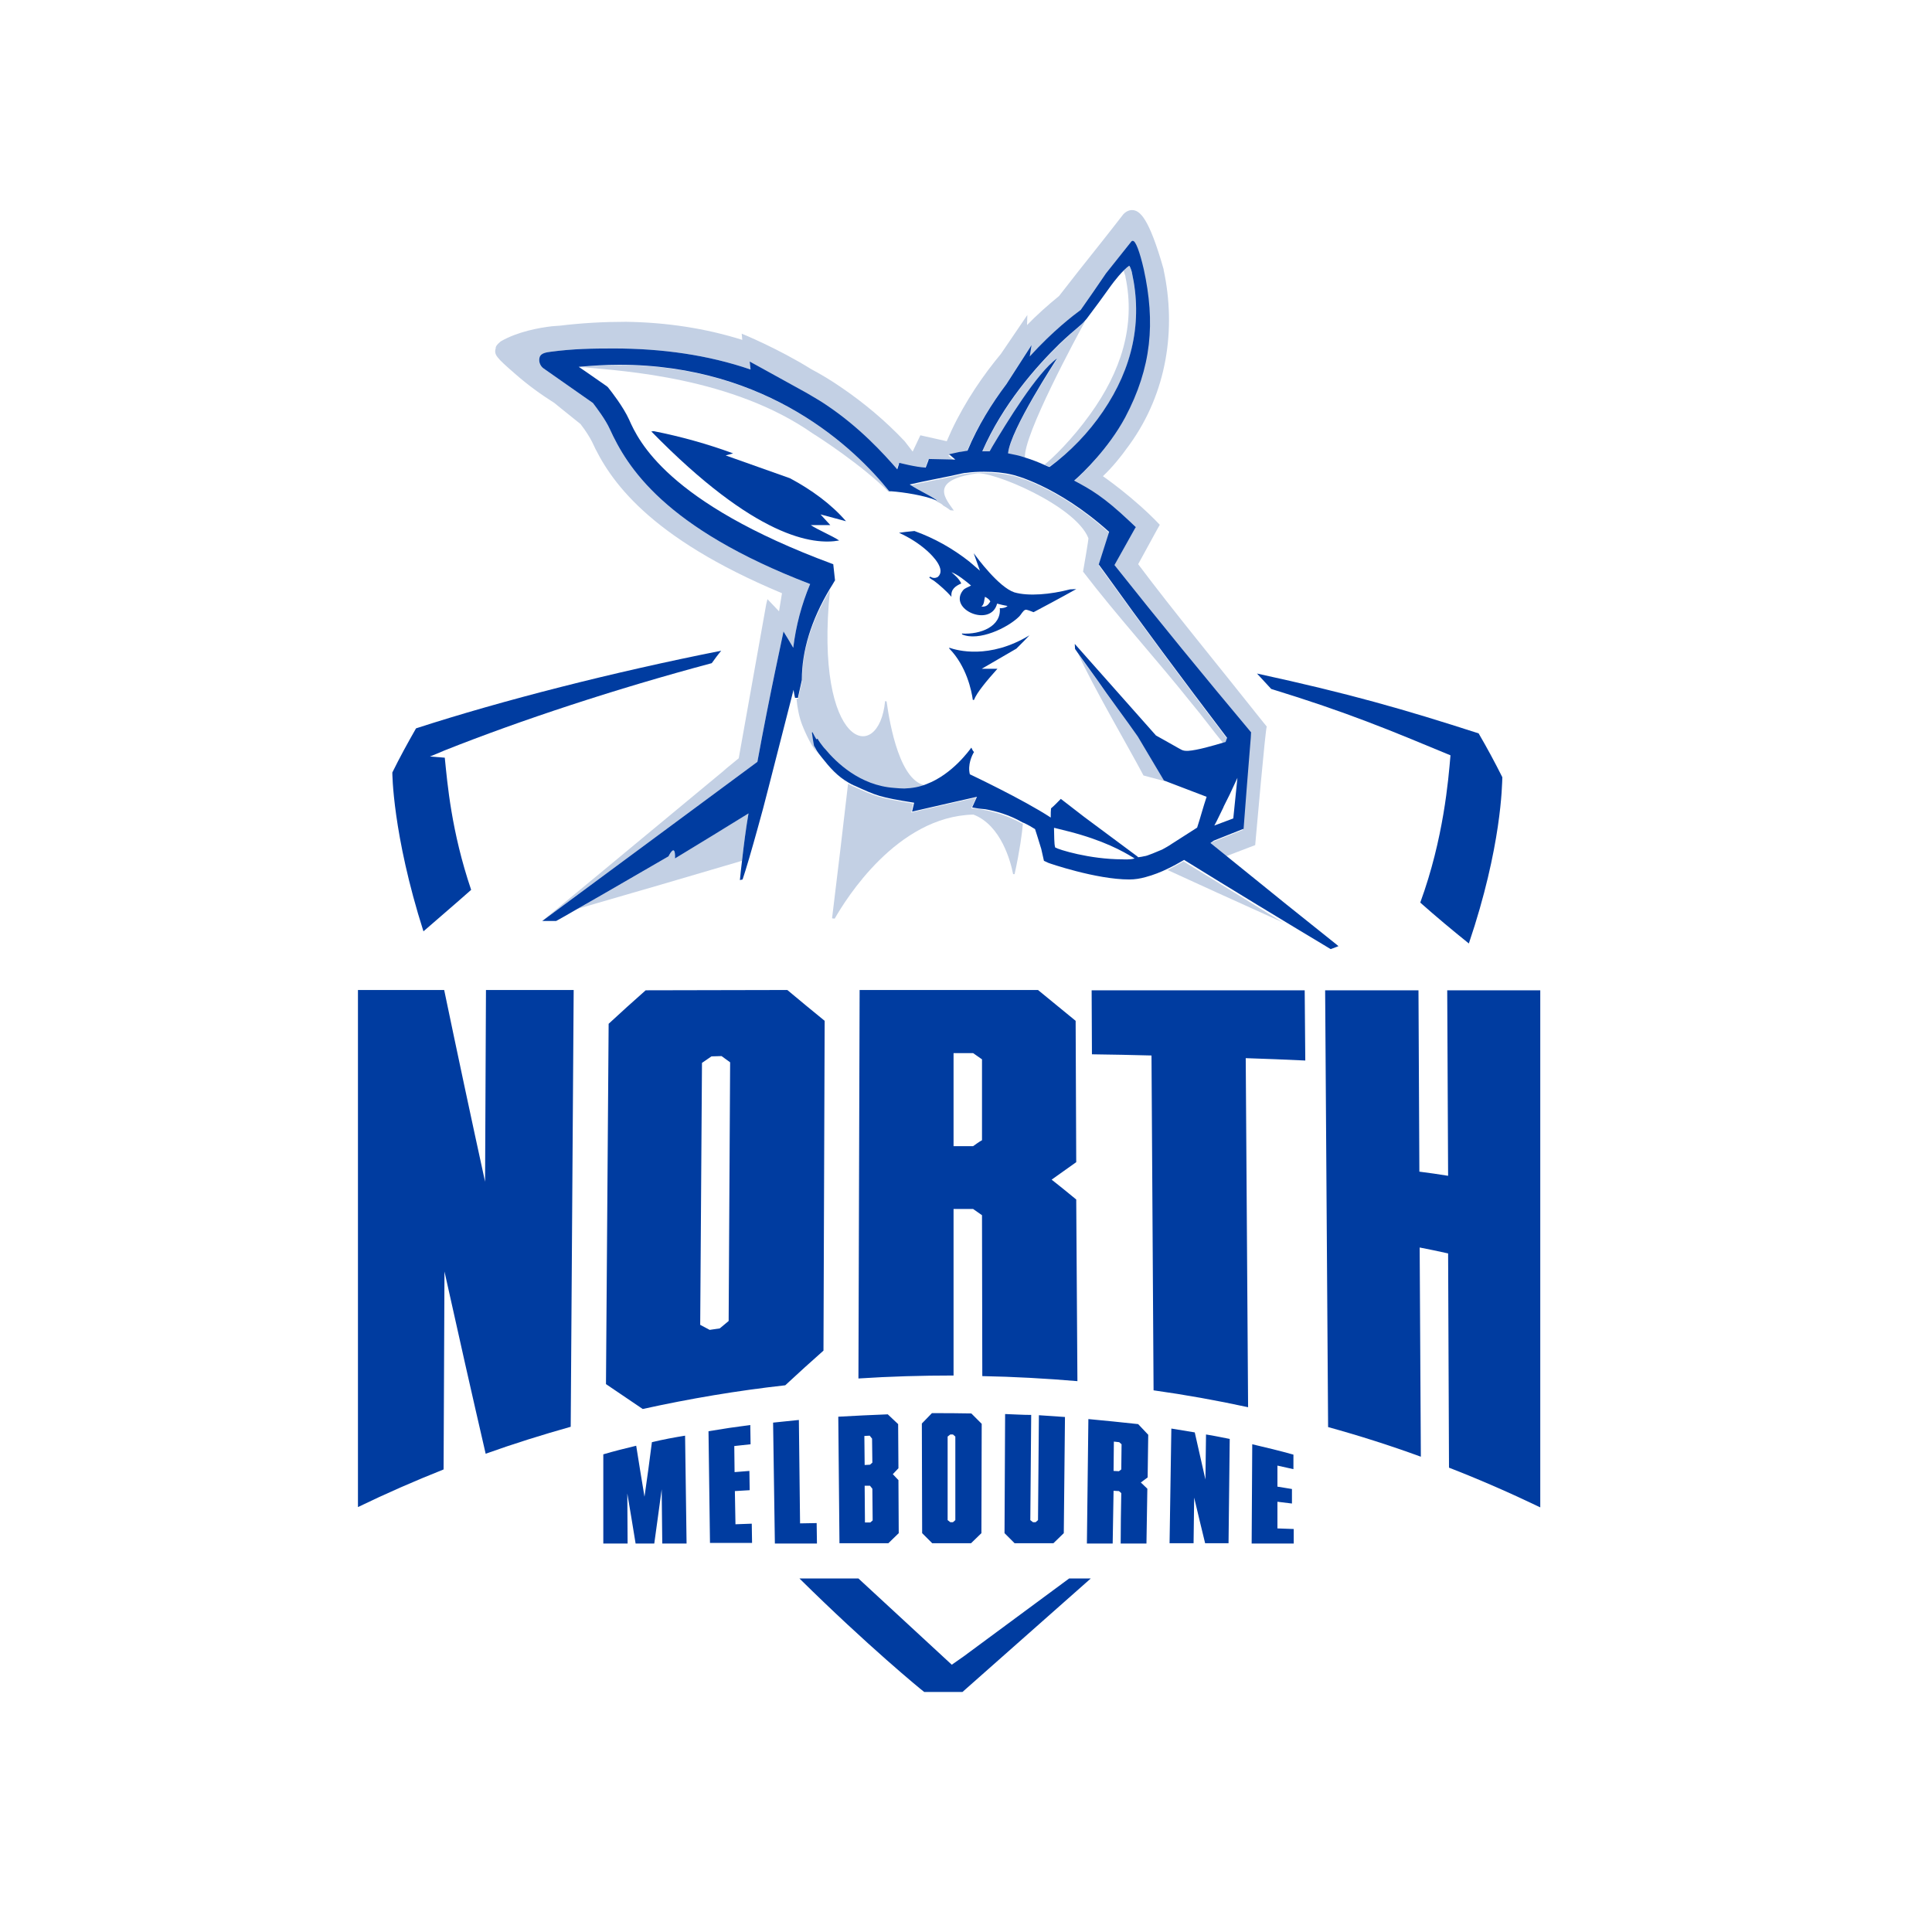 <?xml version="1.0" encoding="utf-8"?>
<!-- Generator: Adobe Illustrator 19.2.1, SVG Export Plug-In . SVG Version: 6.00 Build 0)  -->
<svg version="1.1" id="layer" xmlns="http://www.w3.org/2000/svg" xmlns:xlink="http://www.w3.org/1999/xlink" x="0px" y="0px"
	 viewBox="0 0 652 652" style="enable-background:new 0 0 652 652;" xml:space="preserve">
<style type="text/css">
	.st0{fill:#C3D0E4;}
	.st1{fill:#003CA0;}
</style>
<g>
	<path class="st0" d="M225.6,289c-5.4,3.2-20.8,12.1-30.7,17.7c18.7-5.4,37.3-10.8,55.5-16.2c0.5-4.8,1.3-10.3,2.2-16.1
		c-8.2,5-16.5,10.1-24.8,15.3C228,284,225.6,289,225.6,289 M372.2,139c10.1-14.7,13.4-30.5,9.8-46.9l0-0.1c-0.4-1.4-0.7-2-0.9-2.2
		c-0.5,0.3-1.2,0.9-1.9,1.6c0.2,0.6,0.6,1.7,0.6,1.8l0,0.2c3.5,16.5-1.5,32-11.9,46.4c-6.1,8.5-12.6,14.8-15.4,17
		c0.5,0.2,1,0.5,1.6,0.7C361.2,152.5,367.3,146.2,372.2,139 M365.5,192.9c11.4,14.9,24.4,29.1,36.6,44.4c3.8,4.5,7,9,10.8,13.6
		l0.7-0.2l0.5-1.4c-13.9-18.3-27.6-36.8-41.1-55.5l-2.2-3l3.5-11c-17.6-15.9-32.5-19.3-32.7-19.3c-3.1-0.7-6.3-1-9.5-1H332
		c-2,0-4.1,0.1-6.1,0.4l-0.3,0l-0.6,0.1c-5.5,1.3-12.5,2.6-18,3.8c3.8,2.5,5.3,2.8,9.1,5.3l0,0.1c0,0,0.1,0.1,0.1,0.1
		c0.9,0.4,1.7,0.8,2.1,1.3c1.1,0.7,1.4,0.8,2.4,1.6l1.2,0.1c-2.5-3.7-8.8-10.1,7.5-12.5c0,0-0.1,0,0,0c5-1.1,33.5,10.7,37.9,21.8
		C367.5,181.5,365.5,192.9,365.5,192.9z M197.6,124c12.5,1.2,49.6,3.3,76.7,22.3c2.3,1.4,16.6,10.7,25.5,19.6l0.4,0
		c-11.5-14.3-40.7-42.7-91.2-42.7c-4.4,0-9,0.2-13.6,0.7C195.3,123.9,197.6,124,197.6,124z M274.3,247.6c0.4,0.7,0.9,1.7,1.3,2.4
		l0.4-0.2c0.1,0.2,0.1,0.2,0.3,0.5l0.6,0.9c0.8,1.1,1.3,1.7,1.4,1.8l0.1,0.1l0.1,0.1c3.8,4.6,11.8,12.4,23.4,13.2
		c1.2,0.2,2.3,0.2,3.4,0.2c2.7,0,5.2-0.6,7.5-1.5c-9-0.7-12.5-20.4-13.6-28.4l-0.5-0.1c-2.1,21.8-24,15.9-18.6-37.5
		c-6.3,10.6-9.5,20.8-9.4,30.6v0.1l-1.2,5.4c0,0.2-0.1,0.4-0.1,0.6l-0.6,0c0.3,3.2,0.9,6.2,1.9,8.8c0,0,2.7,7,5.1,9.3
		c-0.6-0.9-0.8-1.5-0.8-1.5l-0.6-4.4C274.1,247.7,274.3,247.6,274.3,247.6z M366.3,108.2c-0.4,0.4-0.9,1-1.6,1.6
		c-2.4,1.9-4.8,4.1-7.1,6.4c-8.1,7.8-19.2,20.5-26.1,36.3h0.6c0.5,0,1,0,1.6,0l0.3,0l0.9-1.6c4.6-7.8,15-25,21.8-29.7
		c0,0.1-15.8,23.9-16.5,32h0c1.8,0.6,3.7,1.1,5.7,1.3c-0.7-7.5,18-41.9,20.1-45.7C366.1,108.5,366.2,108.3,366.3,108.2 M399.4,290.7
		c-1.8,1-3.6,2-5.4,2.9c11.3,5.2,22.8,10.4,34.3,15.6l4.2,1.9l0.6,0.3C421.8,304.4,410.6,297.6,399.4,290.7 M370.7,230.1
		L370.7,230.1c-2.4-3.2-4.6-6.4-6.9-9.6c5,11.1,16.7,31,22.1,41.2l7.1,1.9l-8.8-14.8C380.7,243.9,373.8,234.7,370.7,230.1"/>
	<path class="st0" d="M423.8,282.9l-0.2,2.3l-2.1,0.8c-2.7,1-5.4,2.1-8.1,3.1c-1.7-1.4-3.4-2.8-5.2-4.2l1.1-0.8
		c3.2-1.3,6.5-2.6,9.8-3.9l0.3-0.1l0-0.3c0.7-9.4,1.5-19.3,2.4-30.4l0.1-1.9l-0.2-0.2c-15.6-18.5-30.9-37.3-45.9-56.2l7-12.5
		l0.2-0.3l-2-1.9c-9-8.5-13.2-10.8-18.8-13.8c3-2.6,11.6-10.9,17.2-21.3c9-17,10.2-32.1,6.3-50c-1.4-6.1-2.8-9.7-3.7-9.6
		c0,0-0.2-0.1-0.5,0.2c-2.9,3.6-5.7,7.2-8.6,10.8c-2.8,4.1-5.6,8.2-8.5,12.3c-2.4,1.8-9.2,6.9-17.2,15.7l0.6-3.8l-8.5,13.2
		c-4.9,6.5-9.6,14-13.1,22.4l-2.4,0.4l-0.2,0l-3.6,0.8l2.1,1.8l-8.9-0.2l-1.1,2.9c-3.1-0.1-8.9-1.6-8.9-1.6l-0.7,2.2
		c-4.7-5.4-12.7-14.2-23.9-21.7c-2.2-1.4-4.4-2.8-6.7-4.1L253,122l0.3,2.7c-14.3-4.9-29.8-7.1-46.2-7.1c-7.2,0-13.7,0.1-21.2,1.1
		c-1.4,0.2-3.4,0.4-3.8,1.9c-0.4,1.4,0.2,2.9,1.3,3.7c5.6,3.9,11.1,7.8,16.7,11.7c1.2,1.6,4.2,5.5,5.7,8.8
		c5.8,12.7,18.3,33.4,67.6,52.3c-2.9,6.9-4.8,14.1-5.7,21.5c-1.2-2.1-2.5-4.2-3.3-5.5c0.1-0.1-4.7,21.4-8.8,44L183,310.8l17.8-14.7
		l44.3-36.7c-1.7,1.3-1.4,1.1,4.2-3.5l9.3-52.1l0.4-1.6l3.9,4.1l1-6.1c-45.2-18.9-58.2-38.2-64.1-51.1c-0.7-1.4-2.1-3.7-3.9-6
		l-6.6-5.3l-2.2-1.8c-4.6-2.9-9-6.1-13.1-9.7c-6.8-5.9-7.3-6.6-6.7-8.9c-0.1-0.8,1.7-2.2,1.7-2.2c5.7-3.3,13-4.6,17.3-5.1l2.7-0.2
		c7.4-0.9,14.8-1.3,22.3-1.3c13.7,0.2,26.8,2.2,39.2,6.1l-0.2-2.1c0,0,12.1,4.9,23.5,12c3.4,1.8,6.7,3.8,9.9,6
		c7.8,5.3,15.1,11.4,21.6,18.3l2.7,3.5l2.6-5.5l8.9,2l1.6-3.6c4.7-10,10.8-18.8,16.7-25.9l8.9-13.1l-0.1,3.4c3.4-3.5,7-6.7,10.8-9.8
		l6.4-8.2c5-6.3,10.2-12.8,15.3-19.4c1.4-1.5,2.9-1.4,2.9-1.4c2.6,0,5.7,2.4,10.7,20l0,0.2c4.3,20,1.1,41.4-11.4,58.8
		c-3,4.2-5.9,7.8-9.1,10.8c0,0,10.6,7.3,19.2,16.4l-1.4,2.5l-5.9,10.8c12,16,26.4,33.4,42.1,53.2l1.3,1.6
		C427.1,245.4,423.8,282.9,423.8,282.9z"/>
	<path class="st0" d="M281.7,310c3.7-6.5,21-34.5,46.8-35.1c9.4,3.6,12.6,16,13.4,20.1l0.5,0c1.8-8.2,2.5-13.7,2.8-17
		c-0.2-0.1-0.4-0.2-0.5-0.2c-4.2-2.3-8.7-3.8-13.3-4.6c-2.2-0.4-3.6-0.4-3.6-0.4l0.1-0.3l1.5-3.3l-9.7,2.2l-12.2,2.8l0.7-3
		c-11.8-2-12.5-2.3-20.2-5.8l-0.1,0l-0.5-0.3l-0.1,0c-0.4-0.2-0.7-0.4-1.1-0.6c-1.7,14.8-3.5,29.9-5.4,45.4
		C281.1,310,281.7,310,281.7,310z"/>
	<path class="st1" d="M220,486.7c-0.8,6.2-1.6,12.4-2.5,18.4c-1-5.9-1.9-11.6-2.8-17.2c-3.7,0.9-7.4,1.8-11.1,2.9
		c0,10,0,20.1,0,30.1h8.2l-0.1-16.9c0.9,5.5,1.9,11.1,2.8,16.9h6.3c0.8-6,1.7-12.1,2.5-18.3l0.2,18.3h8.2l-0.5-36.4
		C227.5,485.1,223.7,485.8,220,486.7 M248.2,514.4l-0.2-11.2c1.7-0.1,3.3-0.2,5-0.3l-0.1-6.5c-1.7,0.1-3.3,0.3-5,0.4l-0.1-8.8
		c1.8-0.2,3.7-0.4,5.5-0.6l-0.1-6.5c-4.7,0.6-9.4,1.3-14.1,2.1l0.5,37.7h14.2l-0.1-6.5L248.2,514.4 M275.6,514l-5.6,0.1l-0.4-34.9
		c-2.9,0.3-5.8,0.6-8.7,0.9l0.6,40.8h14.2L275.6,514 M293.7,513.8c-0.6,0-1.2,0-1.8,0l-0.1-12.4l1.8,0l0.8,1l0.1,10.7L293.7,513.8
		 M291.7,484.6l1.8-0.1l0.8,1l0.1,8.1l-0.8,0.7l-1.8,0.1L291.7,484.6 M303.1,480.6l-3.5-3.3c-5.6,0.2-11.1,0.5-16.7,0.8l0.4,42.7
		l16.5,0l3.5-3.4l-0.1-17.9l-1.9-2l1.9-2L303.1,480.6 M322.4,513l-0.8,0.7h-0.9l-0.9-0.7v-28.2l0.9-0.7h0.9l0.8,0.7L322.4,513
		 M314.5,476.9l-3.4,3.5l0.1,37l3.4,3.4l13.1,0l3.5-3.4l0.1-36.9l-3.5-3.5C323.3,476.9,318.9,476.9,314.5,476.9 M339.2,477.2
		l-0.2,40.2l3.4,3.4l13.1,0l3.5-3.4l0.4-39.2c-2.9-0.2-5.8-0.4-8.8-0.6l-0.3,35.4l-0.8,0.7c-0.3,0-0.6,0-0.9,0l-0.9-0.7l0.3-35.5
		C345.1,477.5,342.2,477.3,339.2,477.2 M378.4,495.9l-0.8,0.6l-1.8-0.1l0.1-9.9l1.8,0.2l0.8,0.7L378.4,495.9 M367.3,478.9l-0.5,42
		h8.7l0.3-17.8l1.8,0.1c0.3,0.2,0.5,0.4,0.8,0.7c-0.1,5.7-0.2,11.4-0.2,17h8.7l0.3-18.5c-0.7-0.7-1.5-1.4-2.2-2.1l2.3-1.7l0.2-14.4
		c-1.1-1.2-2.3-2.4-3.4-3.6C378.4,480,372.9,479.4,367.3,478.9 M406.8,499.3c-1.2-5.3-2.4-10.6-3.6-15.9c-2.6-0.4-5.3-0.9-7.9-1.3
		l-0.6,38.7c2.7,0,5.4,0,8.1,0l0.2-15.4c1.2,5.2,2.5,10.4,3.7,15.4h7.9l0.4-35.2c-2.7-0.5-5.3-1.1-8-1.5L406.8,499.3 M422.4,520.9
		h14.2V516l-5.5-0.2l0-9c1.6,0.2,3.3,0.4,4.9,0.6l0-4.9c-1.6-0.3-3.3-0.5-4.9-0.8l0-7.1c1.8,0.4,3.6,0.8,5.4,1.2v-4.9
		c-4.6-1.3-9.2-2.4-13.9-3.5L422.4,520.9 M347.4,214.4c-13.5,8.2-24.5,5.1-27,4.2l-0.1,0.2c5.9,6,7.6,14.4,8,17.4l0.4,0
		c0.9-2.4,4.3-6.5,7.9-10.5l-5.3,0l11.7-6.8C345,216.9,346.7,215.2,347.4,214.4L347.4,214.4L347.4,214.4z M429,232.5
		c25.7,7.9,39.8,13.8,60.5,22.4c-0.7,8.2-2.3,28.1-10.2,49.7c5.3,4.7,10.8,9.3,16.4,13.8c11.1-32.8,11.2-53.7,11.3-56.1
		c-2.5-5-5.2-10-8-14.8c-25.1-8.1-43.5-13.4-74.8-20.2L429,232.5L429,232.5z"/>
	<path class="st1" d="M378.8,290c-11.1,0-21.6-3.3-22.7-4c-0.4-1.2-0.3-4.1-0.4-6.6l0.2,0h0c1.7,0.4,3.3,0.8,4.8,1.2
		c11.7,3,18.3,6.7,21.7,8.8l0.5,0.3C381.5,290.2,378.8,290,378.8,290L378.8,290z M410.6,277.1l2.2-4.5l0.2-0.5l0.3-0.6l1.7-3.4
		l2.6-5.6l-1.4,13.7l-6.4,2.4L410.6,277.1L410.6,277.1z M352.7,157c-2.2-1-4.5-1.9-6.8-2.6c-1.8-0.6-2.8-0.8-2.8-0.8
		c-1-0.2-2-0.4-2.9-0.6c0.7-8,16.5-31.9,16.5-32c-6.7,4.7-17.2,22-21.8,29.7l-0.9,1.6l-0.3,0c-0.5,0-1,0-1.6,0h-0.6
		c6.9-15.8,18-28.4,26.1-36.3c2.4-2.3,4.8-4.4,7.2-6.4c0.7-0.6,1.3-1.3,1.9-2c2.8-3.7,5.6-7.5,8.3-11.3l0.9-1.2
		c1-1.3,2.2-2.7,3.3-3.8c0.7-0.7,1.4-1.3,1.9-1.6c0.2,0.2,0.5,0.8,0.9,2.2c0,0,0,0.1,0,0.1c3.6,16.4,0.3,32.1-9.8,46.9
		c-4.9,7.2-11,13.5-18,18.7C353.7,157.5,353.2,157.2,352.7,157L352.7,157z M250.6,296.8c1.1-3.2,3.2-10.4,5.1-17.3
		c1.2-4.2,2.4-8.8,3.6-13.5c3.1-12,6.3-24.7,8.5-33.2c0.1,0.9,0.3,1.8,0.5,2.7h0.4l0.6,0l0.1-0.6l1.2-5.4v-0.1
		c0-9.7,3.1-20,9.4-30.6c0.6-0.9,1.1-1.8,1.7-2.8l0.1-0.1l-0.6-5.5l-0.3-0.1c-55.9-20.7-65.5-41.7-68.6-48.7
		c-2-4.4-6.1-9.6-6.9-10.6c-0.2-0.3-0.4-0.5-0.7-0.7l-6.9-4.8l-2.5-1.7c4.6-0.4,9.2-0.7,13.6-0.7c50.5,0,79.7,28.4,91.2,42.7l0.4,0
		l0.2,0l0.1,0c4.1,0.3,11.3,1.4,15.3,3.1l0,0l0-0.1c-3.8-2.5-5.3-2.8-9.1-5.3c5.5-1.3,12.5-2.5,18-3.8l0.6-0.1l0.3,0
		c2-0.3,4.1-0.4,6.1-0.4h0.1c3.4,0,6.6,0.3,9.5,1c0.1,0,15,3.4,32.7,19.3l-3.5,11l2.2,3c12.1,16.9,25.6,35.1,41.1,55.5l-0.5,1.4
		l-0.7,0.2c-3.4,1-8.8,2.6-12,2.8h-0.2c-1.8,0-1.8-0.3-4.9-2c-1.1-0.6-2.1-1.2-3.2-1.8l-2.5-1.4l-27.4-30.9l0.1,1.7l0.9,1.3
		c2.3,3.2,4.5,6.3,6.9,9.6l0,0c3.1,4.6,10,13.8,13.4,18.7l8.8,14.8l14.4,5.5c-1.3,3.9-1.9,6.4-3.2,10.4l-8.6,5.5
		c-1,0.7-2.1,1.3-3.2,1.9c-5.6,2.4-5.8,2.2-5.8,2.2c-0.9,0.2-1.4,0.3-2.3,0.4l-0.3-0.3l-17.9-13.3l-6.6-5.1l-1.3-1
		c-1.1,1.1-2.1,2.2-3.3,3.2c-0.1,0.9-0.1,1.7-0.1,2.6v0.1c0,0.3,0,0.4,0,0.4c-9.3-6.1-27.3-14.6-27.3-14.6c-0.8-3.2,0.7-6.4,1.4-7.5
		l-0.4-0.5l-0.5-1c-0.6,0.8-6.4,9-15.1,12.3c-2.4,1-4.9,1.4-7.5,1.5c-1.1,0-2.3-0.1-3.4-0.2c-11.6-0.8-19.6-8.6-23.4-13.2l-0.1-0.1
		l-0.1-0.1c-0.1-0.1-0.6-0.7-1.4-1.8c-0.2-0.3-0.4-0.6-0.6-0.9c-0.2-0.3-0.2-0.3-0.3-0.5l-0.4,0.2c-0.5-0.8-0.9-1.6-1.3-2.4
		l-0.2,0.1c0.2,1.5,0.4,2.9,0.7,4.4c0,0,0.3,0.6,0.8,1.5c0.4,0.7,1,1.5,1.9,2.6c2.6,3.3,5.2,6.3,9.1,8.5c0.4,0.2,0.7,0.4,1.1,0.6
		l0.1,0l0.5,0.3l0.1,0c7.7,3.5,8.4,3.9,20.2,5.8l-0.7,3l12.2-2.8l9.7-2.2l-1.5,3.3l-0.1,0.3c1.5,0.3,3,0.5,4.5,0.6
		c3.3,0.6,7.9,1.8,12.4,4.4c0.2,0.1,0.4,0.2,0.5,0.2c1.5,0.7,2.7,1.4,3.8,2.1c1,3,2,6.5,2.1,6.7l0.9,4l1.5,0.7
		c0.2,0.1,16.1,5.6,27.3,5.6c1.9,0,3.7-0.3,5.5-0.8c2.6-0.7,5.2-1.7,7.6-2.9c1.7-0.8,3.5-1.8,5.4-2.9c16.3,10.1,32.8,20.1,49.3,30
		l0.2,0.1l2.6-1l-0.6-0.5c-5.7-4.5-11.3-9.1-17-13.6c-6.7-5.4-13.5-10.9-20.4-16.5l-5.2-4.2l1.1-0.8c3.2-1.3,6.5-2.6,9.8-3.9
		l0.3-0.1l0-0.3c0.7-9.4,1.5-19.3,2.4-30.4l0.1-1.9l-0.2-0.2c-15.5-18.5-30.9-37.3-45.9-56.2l7-12.5l0.2-0.3l-2-1.9
		c-9-8.5-13.2-10.8-18.8-13.8c3-2.6,11.6-10.9,17.2-21.3c9-17,10.2-32.1,6.3-50c-1.4-6.1-2.8-9.7-3.7-9.6c0,0-0.2-0.1-0.5,0.2
		c-2.9,3.6-5.7,7.2-8.6,10.8c-2.8,4.1-5.6,8.2-8.5,12.3c-2.4,1.8-9.2,6.9-17.2,15.7l0.6-3.8l-8.5,13.2c-4.9,6.5-9.6,14-13.1,22.4
		l-2.4,0.4l-0.2,0l-3.6,0.8l2.1,1.8l-8.9-0.2l-1.1,2.9c-3.1-0.1-8.9-1.6-8.9-1.6l-0.7,2.2c-4.7-5.4-12.7-14.2-23.9-21.7
		c-1.6-1.1-3.3-2.1-5-3.1h0l-1.7-1L253,122l0.3,2.7c-14.3-4.9-29.8-7.1-46.2-7.1c-7.2,0-13.7,0.1-21.2,1.1c-1.4,0.2-3.4,0.4-3.8,1.9
		c-0.4,1.4,0.2,2.9,1.3,3.7c5.6,3.9,11.1,7.8,16.7,11.7c1.2,1.6,4.2,5.5,5.7,8.8c5.8,12.7,18.3,33.4,67.6,52.3
		c-2.9,6.9-4.8,14.1-5.7,21.5c-1.2-2.1-2.5-4.2-3.3-5.5c0.1-0.1-4.7,21.4-8.8,44L183,310.8l4.7,0c1.5-0.8,4.1-2.3,7.2-4.1
		c9.9-5.6,25.3-14.6,30.7-17.7c0,0,2.4-5,2.2,0.7c8.4-5.1,16.7-10.2,24.8-15.2c-0.9,5.3-1.6,10.7-2.2,16.1c-0.2,1.8-0.6,4.9-0.7,6.4
		L250.6,296.8L250.6,296.8z"/>
	<path class="st1" d="M334.2,203c-0.6,0.9-1.2,1.9-3,1.7c1-0.7,0.9-2.2,1.2-3.3C334,202.2,334.2,203,334.2,203z M328.6,186.7
		l2.1,5.9l-3.6-3.1c-5.6-4.4-11.8-7.9-18.5-10.3c-2.1,0.2-3.9,0.4-5.2,0.6c3.5,1.6,6.7,3.6,9.5,6.1c2,1.8,6.4,6.3,3.6,8.8
		c-1.1,0.6-1.9,0.3-2.6-0.1l-0.3,0.3c0.3,0.3,1.2,0.9,1.6,1.1c2,1.5,4.2,3.5,5.9,5.4c-0.3-2.5,1.3-3.6,3.3-4.5
		c-0.8-1.7-2.1-2.7-3.3-3.8c2.1,0.8,4.6,2.8,6.6,4.5c-1.2,0.7-2,0.8-2.7,1.6c-5.2,6.5,9.4,12.7,11.5,4.5c1.1,0.3,2.3,0.6,3.5,0.8
		c-0.3,0.5-2,0.9-2.6,0.7c0.6,6.2-6.5,9-12.8,8.6l0.1,0.3c5.5,2.4,15.3-2.1,19.3-6.1c0.6-0.6,1.2-1.9,2-2.2c0.5-0.2,1.9,0.5,2.8,0.8
		c2.3-1.2,9.6-5.1,14.4-7.8l-2.1,0.1c-6.5,1.7-14,2.4-18.8,1C337,198.1,329.8,188.3,328.6,186.7L328.6,186.7L328.6,186.7z
		 M163.7,398.8c-4.7-21.5-9.3-43.1-13.8-64.7h-29.1v174.5c9.5-4.6,19.1-8.8,28.9-12.7l0.3-66.8c4.7,21.2,9.3,41.6,13.9,61.5
		c9.5-3.4,19.1-6.4,28.7-9.1l1-147.4H164L163.7,398.8 M245.9,445.8l-3,2.5l-3.4,0.5l-3.2-1.7l0.6-88.4l3.2-2.2l3.4-0.1l2.9,2.1
		L245.9,445.8z M217.9,334.2c-4.2,3.7-8.4,7.5-12.5,11.3l-0.9,121.6c4.1,2.8,8.3,5.6,12.4,8.4c15.9-3.5,31.9-6.2,48.1-8
		c4.3-4,8.6-7.9,12.9-11.7l0.4-111.3c-4.2-3.4-8.4-6.9-12.6-10.4L217.9,334.2L217.9,334.2z M328.4,386.8c-2.2,0-4.4,0-6.6,0v-31.4
		h6.6l3,2.1l0,27.3C330.3,385.4,329.4,386.1,328.4,386.8 M363.2,404.8c-2.8-2.3-5.5-4.5-8.3-6.7l8.3-5.9l-0.2-47.7
		c-4.2-3.5-8.5-6.9-12.7-10.4h-60.2l-0.4,131.1c10.7-0.7,21.4-1,32.1-1V408l6.6,0l3,2.1l0.1,54.3c10.7,0.2,21.4,0.8,32.1,1.7
		L363.2,404.8 M368.4,334.2l0.1,21.6c6.7,0.1,13.4,0.2,20.1,0.4l0.7,113c10.7,1.5,21.3,3.4,31.9,5.7l-0.8-117.8
		c6.7,0.2,13.4,0.5,20.1,0.8l-0.2-23.7C440.2,334.2,368.4,334.2,368.4,334.2z M488.4,334.2c0.1,20.9,0.2,41.7,0.3,62.6
		c-3.2-0.5-6.4-1-9.7-1.4l-0.3-61.2h-31.5l1,147.4c10.5,2.9,20.9,6.2,31.3,10l-0.4-70.6c3.2,0.6,6.4,1.3,9.6,2l0.3,72.3
		c10.3,4,20.6,8.5,30.8,13.4V334.2H488.4z M159,300.3c-6.7-19.8-8-35.8-8.9-44.6l-5-0.4c1.6-0.6,4.8-2,4.8-2
		c25.9-10.3,58.1-20.9,90.3-29.5c1-1.4,2.1-2.9,3.2-4.2c-36.3,7.2-73.7,16.7-103,26.2c-2.8,4.9-5.5,9.8-8,14.9c0,0,0,20.6,10.5,53.6
		C148.3,309.6,153.7,305,159,300.3 M219.8,145.6c35.2,36,54.7,38.4,63.4,36.8c-2.2-1.5-7.4-3.7-9.6-5.2l6.6,0l-3.3-3.6l8.6,2.3
		c-4.9-5.7-11.6-10.6-18.9-14.5l-21.7-7.7l2.5-0.7c-8.7-3.2-17.7-5.7-26.8-7.5L219.8,145.6L219.8,145.6z M325.2,559l-4,2.8
		l-31.5-29.1l-19.9,0c23.1,22.8,40.9,37.4,42.1,38.3l12.9,0l43.3-38.3h-7.3C360.8,532.7,325.2,559,325.2,559z"/>
</g>
</svg>
